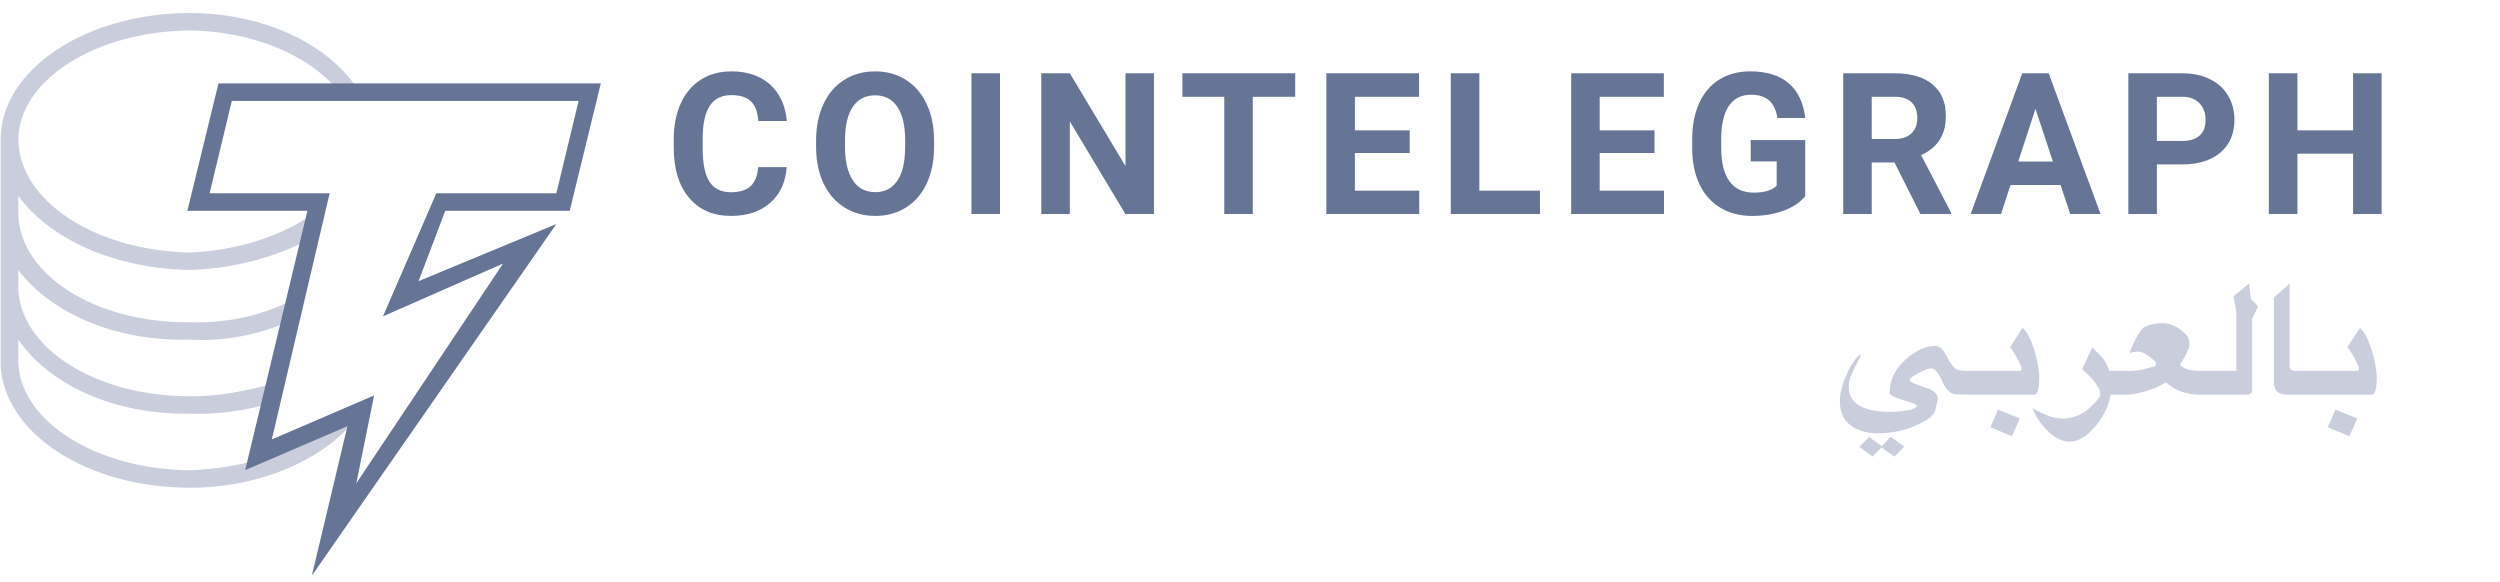 <svg width="189" height="44" viewBox="0 0 189 44" fill="none" xmlns="http://www.w3.org/2000/svg">
<path d="M59.473 12.634C59.392 13.779 58.976 14.679 58.225 15.338C57.474 15.995 56.486 16.323 55.258 16.323C53.916 16.323 52.859 15.865 52.09 14.946C51.321 14.029 50.935 12.768 50.935 11.166V10.516C50.935 9.493 51.113 8.592 51.468 7.813C51.823 7.034 52.33 6.436 52.989 6.019C53.648 5.603 54.414 5.395 55.287 5.395C56.495 5.395 57.469 5.724 58.208 6.381C58.946 7.038 59.372 7.962 59.488 9.15H57.33C57.277 8.463 57.089 7.965 56.765 7.656C56.441 7.347 55.949 7.192 55.287 7.192C54.568 7.192 54.03 7.454 53.673 7.977C53.315 8.501 53.132 9.313 53.122 10.414V11.217C53.122 12.367 53.294 13.207 53.636 13.737C53.98 14.268 54.52 14.534 55.259 14.534C55.925 14.534 56.422 14.379 56.751 14.07C57.08 13.761 57.268 13.282 57.315 12.634H59.473ZM70.615 11.101C70.615 12.148 70.433 13.066 70.068 13.854C69.704 14.644 69.183 15.252 68.504 15.681C67.825 16.109 67.047 16.323 66.17 16.323C65.302 16.323 64.528 16.112 63.847 15.688C63.166 15.264 62.638 14.659 62.264 13.873C61.89 13.086 61.701 12.181 61.696 11.158V10.633C61.696 9.585 61.882 8.664 62.254 7.868C62.625 7.072 63.15 6.46 63.829 6.034C64.507 5.608 65.283 5.395 66.156 5.395C67.028 5.395 67.804 5.608 68.483 6.034C69.161 6.46 69.686 7.072 70.057 7.868C70.429 8.664 70.615 9.583 70.615 10.625V11.101ZM68.429 10.618C68.429 9.503 68.232 8.655 67.839 8.076C67.446 7.496 66.885 7.206 66.156 7.206C65.431 7.206 64.873 7.493 64.479 8.065C64.087 8.637 63.887 9.476 63.883 10.582V11.101C63.883 12.186 64.08 13.029 64.472 13.628C64.865 14.227 65.431 14.527 66.17 14.527C66.894 14.527 67.45 14.238 67.839 13.661C68.227 13.084 68.424 12.243 68.429 11.137V10.618ZM75.599 16.177H73.441V5.541H75.599V16.177ZM87.238 16.177H85.079L80.879 9.179V16.177H78.721V5.541H80.879L85.087 12.554V5.541H87.238V16.177ZM97.919 7.316H94.712V16.177H92.554V7.316H89.389V5.541H97.919V7.316ZM106.573 11.568H102.43V14.417H107.292V16.177H100.272V5.541H107.278V7.316H102.43V9.851H106.573V11.568ZM111.839 14.417H116.42V16.177H109.68V5.541H111.839V14.417ZM125.081 11.567H120.937V14.417H125.799V16.177H118.78V5.541H125.786V7.316H120.937V9.851H125.081V11.567ZM136.474 14.833C136.086 15.305 135.537 15.672 134.827 15.932C134.117 16.193 133.331 16.324 132.467 16.324C131.562 16.324 130.767 16.123 130.084 15.721C129.4 15.319 128.873 14.736 128.501 13.971C128.129 13.207 127.94 12.308 127.929 11.276V10.552C127.929 9.491 128.106 8.571 128.459 7.795C128.811 7.018 129.319 6.423 129.983 6.012C130.647 5.601 131.424 5.395 132.317 5.395C133.559 5.395 134.53 5.695 135.23 6.297C135.93 6.899 136.344 7.774 136.474 8.923H134.374C134.279 8.314 134.066 7.869 133.737 7.586C133.409 7.304 132.957 7.163 132.382 7.163C131.648 7.163 131.089 7.443 130.705 8.003C130.322 8.563 130.128 9.396 130.123 10.501V11.18C130.123 12.296 130.332 13.138 130.749 13.708C131.166 14.278 131.777 14.563 132.583 14.563C133.393 14.563 133.971 14.388 134.316 14.037V12.204H132.353V10.589H136.474V14.833ZM143.222 12.284H141.503V16.177H139.345V5.541H143.236C144.473 5.541 145.428 5.821 146.098 6.381C146.77 6.941 147.105 7.732 147.105 8.755C147.105 9.481 146.951 10.086 146.642 10.57C146.332 11.055 145.863 11.441 145.235 11.728L147.501 16.075V16.177H145.184L143.222 12.284ZM141.503 10.509H143.243C143.785 10.509 144.204 10.368 144.501 10.088C144.799 9.808 144.948 9.423 144.948 8.93C144.948 8.429 144.808 8.034 144.527 7.747C144.246 7.46 143.816 7.316 143.236 7.316H141.502L141.503 10.509ZM155.78 13.985H151.997L151.277 16.177H148.983L152.882 5.541H154.881L158.801 16.177H156.507L155.78 13.985ZM152.58 12.211H155.197L153.881 8.229L152.58 12.211ZM163.059 12.43V16.177H160.902V5.541H164.987C165.774 5.541 166.465 5.687 167.062 5.98C167.66 6.272 168.119 6.686 168.44 7.225C168.761 7.763 168.922 8.376 168.922 9.062C168.922 10.105 168.571 10.926 167.869 11.527C167.165 12.129 166.193 12.43 164.951 12.43H163.059ZM163.059 10.655H164.987C165.558 10.655 165.993 10.518 166.293 10.246C166.593 9.973 166.743 9.583 166.743 9.077C166.743 8.556 166.592 8.134 166.289 7.813C165.988 7.492 165.57 7.326 165.037 7.316H163.059V10.655ZM180.049 16.177H177.892V11.619H173.684V16.177H171.525V5.541H173.684V9.851H177.892V5.541H180.049V16.177Z" fill="#667596"/>
<path d="M179.31 29.837C179.555 29.837 179.679 29.39 179.679 28.497C179.679 28.019 179.555 27.346 179.31 26.475C179.022 25.605 178.723 25.041 178.413 24.784L177.448 26.283C177.52 26.283 177.686 26.514 177.944 26.978C178.204 27.442 178.334 27.724 178.334 27.827C178.334 27.967 178.292 28.037 178.208 28.037H174.858V28.031H173.478C173.221 28.031 173.093 27.893 173.093 27.617V21.434L171.9 22.501V28.843C171.9 29.173 171.977 29.421 172.133 29.587C172.289 29.754 172.572 29.837 172.985 29.837H179.31Z" fill="#CACEDC"/>
<path d="M178.213 31.637L176.556 30.972L175.982 32.301L177.606 32.982L178.213 31.637Z" fill="#CACEDC"/>
<path d="M170.265 24.108L170.708 23.166L170.175 22.603L170.027 21.434L168.846 22.405L169.073 23.603V28.037H166.427C165.583 28.037 165.044 27.882 164.809 27.571C165.29 26.795 165.53 26.281 165.53 26.027C165.53 25.782 165.485 25.591 165.396 25.456C165.307 25.322 165.158 25.169 164.951 24.997C164.742 24.824 164.509 24.686 164.25 24.582C163.991 24.478 163.727 24.427 163.457 24.427C162.964 24.426 162.478 24.542 162.038 24.767C161.861 24.926 161.65 25.247 161.407 25.731C161.165 26.209 161.033 26.529 161.01 26.692C161.218 26.619 161.459 26.584 161.732 26.584C161.891 26.584 162.142 26.709 162.487 26.959C162.831 27.208 163.004 27.401 163.004 27.538C163.004 27.545 162.977 27.59 162.924 27.674C162.194 27.916 161.575 28.037 161.071 28.037H159.455C159.411 27.867 159.348 27.704 159.267 27.549C159.143 27.299 158.987 27.079 158.802 26.89C158.616 26.701 158.408 26.493 158.177 26.265L157.405 27.901C158.318 28.703 158.777 29.333 158.784 29.791C158.784 30 158.511 30.352 157.965 30.847C157.418 31.344 156.765 31.61 156.009 31.648C155.61 31.652 155.214 31.577 154.844 31.429C154.466 31.28 154.173 31.149 153.964 31.035L153.658 30.847C153.855 31.423 154.229 31.989 154.779 32.548C155.33 33.106 155.889 33.385 156.457 33.385C157.21 33.385 157.969 32.863 158.735 31.819C159.207 31.099 159.482 30.439 159.557 29.837H160.738C161.322 29.837 162.088 29.657 163.037 29.297L163.759 28.906C164.409 29.526 165.283 29.837 166.376 29.837H169.975L170.265 29.661V24.108Z" fill="#CACEDC"/>
<path d="M153.8 29.837C154.045 29.837 154.169 29.39 154.169 28.497C154.169 28.02 154.045 27.346 153.8 26.475C153.513 25.605 153.213 25.041 152.903 24.784L151.938 26.283C152.01 26.283 152.175 26.514 152.435 26.978C152.694 27.442 152.824 27.724 152.824 27.827C152.824 27.967 152.782 28.037 152.698 28.037H148.656C148.331 28.037 148.082 27.999 147.91 27.923C147.737 27.848 147.477 27.498 147.129 26.873C146.897 26.392 146.62 26.154 146.294 26.158C145.586 26.143 144.836 26.49 144.043 27.199C143.25 27.909 142.855 28.743 142.859 29.701C142.863 29.886 143.268 30.086 144.074 30.303C144.63 30.476 144.909 30.59 144.909 30.643C144.909 30.772 144.766 30.881 144.477 30.972C143.822 31.082 143.321 31.137 142.973 31.137C140.763 31.137 139.695 30.467 139.771 29.127C139.771 28.881 139.856 28.572 140.026 28.199C140.197 27.826 140.341 27.53 140.46 27.31C140.548 27.159 140.623 27.002 140.684 26.839L140.668 26.794H140.661C140.499 26.832 140.233 27.157 139.862 27.77C139.35 28.758 139.095 29.611 139.095 30.331C139.095 31.141 139.365 31.747 139.904 32.15C140.443 32.554 141.117 32.755 141.923 32.755C142.997 32.755 143.966 32.561 144.827 32.173C145.687 31.785 146.173 31.428 146.283 31.103L146.498 30.2L146.459 29.922C146.398 29.755 146.201 29.583 145.869 29.405C144.858 29.08 144.352 28.856 144.352 28.735C144.352 28.626 144.578 28.45 145.028 28.208C145.478 27.965 145.806 27.846 146.011 27.85C146.271 27.85 146.544 28.172 146.831 28.818C147.117 29.463 147.457 29.794 147.85 29.811C148.244 29.828 148.548 29.837 148.764 29.837H153.8Z" fill="#CACEDC"/>
<path d="M152.705 31.637L151.046 30.972L150.473 32.301L152.096 32.982L152.705 31.637Z" fill="#CACEDC"/>
<path d="M142.938 33.022L142.268 33.731L141.304 33.033L140.566 33.788L141.564 34.521L142.235 33.828L143.211 34.521L143.955 33.766L142.938 33.022Z" fill="#CACEDC"/>
<path d="M26.692 31.934L19.032 35.226V34.897C17.555 35.271 15.919 35.486 14.369 35.555C7.166 35.486 1.448 31.759 1.382 27.324V25.678C3.748 29.079 8.564 31.358 14.369 31.275C16.333 31.358 18.343 31.05 20.031 30.617L20.697 28.971C18.695 29.561 16.509 29.972 14.369 29.958C7.166 29.972 1.448 26.245 1.382 21.728V20.411C3.748 23.555 8.554 25.834 14.369 25.678C16.986 25.834 19.544 25.29 21.696 24.361L22.029 22.715C19.927 23.811 17.203 24.448 14.369 24.361C7.166 24.448 1.448 20.721 1.382 16.131V14.814C3.748 18.031 8.564 20.31 14.369 20.411C17.669 20.31 20.797 19.448 23.361 18.106L23.695 16.13C21.367 17.835 17.97 18.934 14.369 19.094C7.166 18.934 1.449 15.207 1.382 10.534C1.448 6.089 7.166 2.362 14.369 2.303C18.664 2.362 22.652 3.851 25.027 6.254L25.258 6.635L26.938 6.641L26.692 6.254C24.33 3.08 19.606 0.986 14.369 0.986C6.399 0.986 0.049 5.329 0.049 10.534V27.653C0.329 32.734 6.534 36.872 14.369 36.872C19.544 36.872 24.195 34.86 26.692 31.934Z" fill="#CACEDC"/>
<path d="M23.576 43.518L26.265 32.22L18.535 35.543L23.24 15.939H14.165L16.518 6.303H45.423L43.07 15.939H33.659L31.643 21.255L42.061 16.936L23.576 43.518ZM28.282 29.894L26.937 36.54L38.028 19.926L28.953 23.914L32.987 14.61H42.061L43.742 7.632H17.526L15.845 14.61H24.921L20.551 33.218L28.282 29.895V29.894Z" fill="#667596"/>
</svg>
